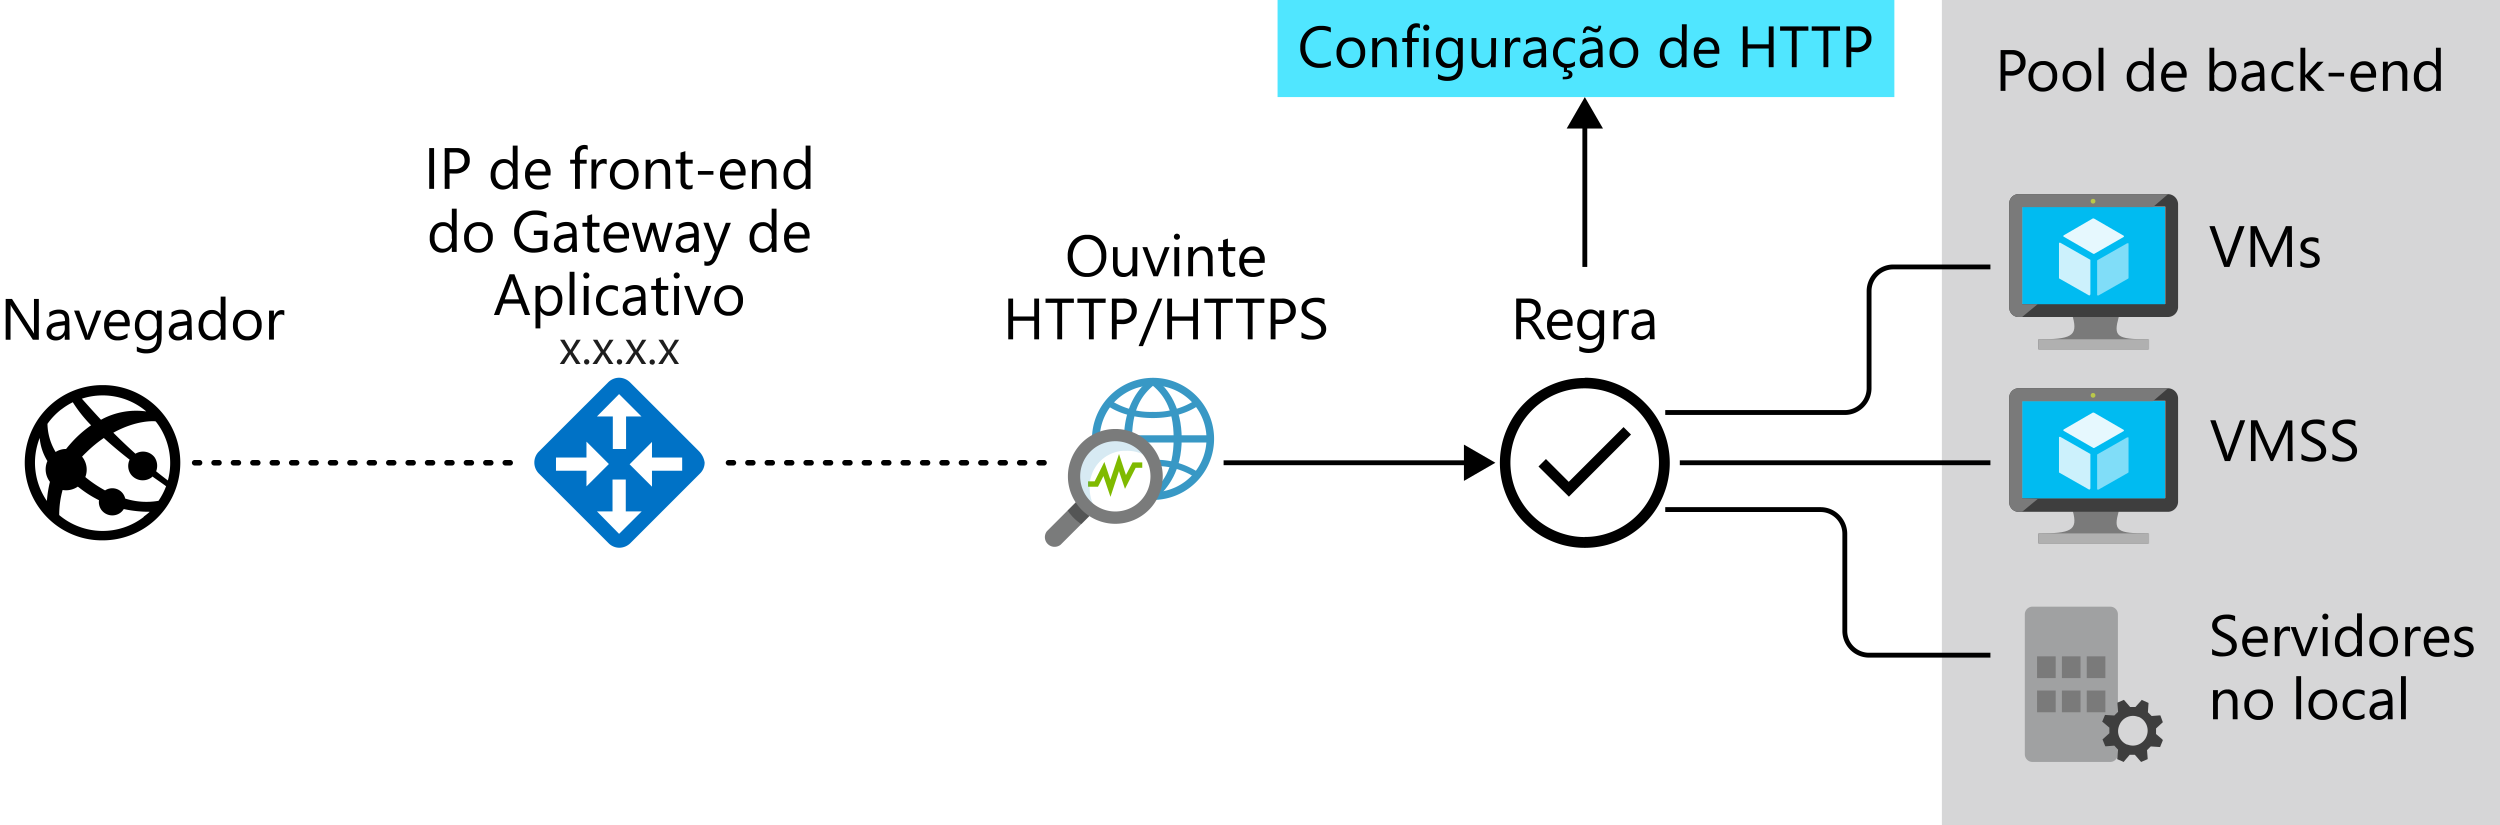 <svg xmlns="http://www.w3.org/2000/svg" viewBox="0 0 515.12 170"><defs><style>.cls-1,.cls-17,.cls-18,.cls-19{fill:#fff;}.cls-2{fill:#0072c6;}.cls-3,.cls-7{fill:#3898c5;}.cls-4{fill:#7a7b7b;}.cls-5{fill:#1d1d1d;opacity:0.4;}.cls-10,.cls-17,.cls-18,.cls-19,.cls-5,.cls-7{isolation:isolate;}.cls-6{fill:#7fba00;}.cls-7{opacity:0.2;}.cls-8{fill:none;stroke:#000;stroke-miterlimit:10;}.cls-9{fill:#50e6ff;}.cls-10{fill:#75757a;opacity:0.3;}.cls-11{fill:#7a7a7a;}.cls-12{fill:#3e3e3e;}.cls-13{fill:#00bbf1;}.cls-14{fill:#59b4d9;}.cls-15{fill:#b0b0b0;}.cls-16{fill:#bac84a;}.cls-17{opacity:0.9;}.cls-18{opacity:0.8;}.cls-19{opacity:0.5;}.cls-20{fill:#a0a1a2;}.cls-21{fill:#1e1e1e;}</style></defs><title>OJ104346110</title><g id="Layer_1" data-name="Layer 1"><g id="Shapes"><rect class="cls-1" width="515.12" height="170"/><path d="M33.85,85.61a15.92,15.92,0,0,0-12.7-6.26A16,16,0,0,0,8.4,105.08h0a15.82,15.82,0,0,0,12.7,6.26A16,16,0,0,0,33.86,85.62ZM34.59,99c-.56-.42-1.39-1.06-2.42-1.89a3.13,3.13,0,0,0-.35-2.93,3,3,0,0,0-3.91-.69c-1.4-1.26-2.94-2.71-4.56-4.33,4.84-2.66,8.4-2.38,8.71-2.35,0,.07.11.12.16.19A13.83,13.83,0,0,1,34.59,99Zm-8.78,3.77a2.86,2.86,0,0,0-.49-1.08,2.72,2.72,0,0,0-3.67-.64,26.08,26.08,0,0,1-3.74-2.48l-.33-.28a4.22,4.22,0,0,0-.6-4.11l-.07-.09c.27-.29.56-.58.86-.86a25.66,25.66,0,0,1,3.65-3h-.05c1.75,1.61,3.6,3.13,5.34,4.49A3,3,0,0,0,27,97.79a3.06,3.06,0,0,0,4.23.58c.06-.05.11-.12.18-.18,1.25.89,2.24,1.56,2.81,2a14,14,0,0,1-1.56,3,14.45,14.45,0,0,1-6.85-.46Zm4.29-18a15.08,15.08,0,0,0-9.29,1.72h0c-1.26-1.34-2.59-2.83-3.94-4.34A13.88,13.88,0,0,1,30.1,84.74Zm-17.44-.42A14.16,14.16,0,0,1,15,82.88a28.32,28.32,0,0,0,3.77,4.75A23.39,23.39,0,0,0,14.91,91c-.45.5-.89,1-1.29,1.51a4,4,0,0,0-2.16.62,11.63,11.63,0,0,1-1.68-5.8,13.94,13.94,0,0,1,2.88-3Zm-4.47,6A10.69,10.69,0,0,0,9.77,95a4.19,4.19,0,0,0,.52,4.28h0a23.78,23.78,0,0,0-.63,3.94,13.89,13.89,0,0,1-1.47-13Zm21.42,16.17a13.88,13.88,0,0,1-17.41-.39,19.18,19.18,0,0,1,.7-5.17,4.24,4.24,0,0,0,3.13-.69l.37.27a22.5,22.5,0,0,0,4,2.53,2.72,2.72,0,0,0,.54,2.06,2.81,2.81,0,0,0,3.9.5,2.74,2.74,0,0,0,.66-.74,24.77,24.77,0,0,0,5.36.56,15.09,15.09,0,0,1-1.25,1Z"/><path d="M105.12,95.92h-1a.58.58,0,0,1-.58-.56h0a.58.58,0,0,1,.58-.58h1a.58.58,0,0,1,.57.57h0a.56.56,0,0,1-.55.57Zm-4,0h-1a.58.58,0,0,1-.58-.56h0a.58.58,0,0,1,.58-.58h1a.58.58,0,0,1,.57.57h0a.56.56,0,0,1-.55.57Zm-4,0h-1a.58.58,0,0,1-.58-.56h0a.58.58,0,0,1,.58-.58h1a.58.58,0,0,1,.57.57h0a.56.56,0,0,1-.55.57Zm-4,0h-1a.58.58,0,0,1-.58-.56h0a.58.58,0,0,1,.58-.58h1a.58.58,0,0,1,.57.57h0a.56.56,0,0,1-.55.57Zm-4,0h-1a.58.58,0,0,1-.58-.56h0a.58.58,0,0,1,.58-.58h1a.58.58,0,0,1,.57.57h0a.56.56,0,0,1-.55.57Zm-4,0h-1a.58.58,0,0,1-.58-.56h0a.58.58,0,0,1,.58-.58h1a.58.58,0,0,1,.57.57h0a.56.56,0,0,1-.55.57Zm-4,0h-1a.58.58,0,0,1-.58-.56h0a.58.58,0,0,1,.58-.58h1a.58.58,0,0,1,.57.57h0a.56.56,0,0,1-.55.57Zm-4,0h-1a.58.58,0,0,1-.58-.56h0a.58.58,0,0,1,.58-.58h1a.58.58,0,0,1,.57.57h0a.56.56,0,0,1-.55.57Zm-4,0h-1a.58.58,0,0,1-.58-.56h0a.58.58,0,0,1,.58-.58h1a.58.58,0,0,1,.57.57h0a.56.56,0,0,1-.55.57Zm-4,0h-1a.58.58,0,0,1-.58-.56h0a.58.58,0,0,1,.58-.58h1a.58.58,0,0,1,.57.57h0a.56.56,0,0,1-.55.57Zm-4,0h-1a.58.58,0,0,1-.58-.56h0a.58.58,0,0,1,.58-.58h1a.58.58,0,0,1,.57.57h0a.56.56,0,0,1-.55.57Zm-4,0h-1a.58.58,0,0,1-.58-.56h0a.58.58,0,0,1,.58-.58h1a.58.58,0,0,1,.57.57h0a.56.56,0,0,1-.55.57Zm-4,0h-1a.58.58,0,0,1-.58-.56h0a.58.58,0,0,1,.58-.58h1a.58.58,0,0,1,.57.57h0a.56.56,0,0,1-.55.57Zm-4,0h-1a.58.58,0,0,1-.58-.56h0a.58.58,0,0,1,.58-.58h1a.58.58,0,0,1,.57.57h0a.56.56,0,0,1-.55.57Zm-4,0h-1a.58.58,0,0,1-.58-.56h0a.58.58,0,0,1,.58-.58h1a.58.58,0,0,1,.57.57h0a.56.56,0,0,1-.55.57Zm-4,0h-1a.58.58,0,0,1-.58-.56h0a.58.58,0,0,1,.58-.58h1a.58.58,0,0,1,.57.57h0a.56.56,0,0,1-.55.57Zm-4,0h-1a.58.58,0,0,1-.58-.56h0a.58.58,0,0,1,.58-.58h1a.58.58,0,0,1,.57.57h0a.56.56,0,0,1-.55.57Z"/><path d="M215.12,95.92h-1a.58.58,0,0,1-.58-.56h0a.58.58,0,0,1,.58-.58h1a.58.58,0,0,1,.57.57h0a.56.56,0,0,1-.55.57Zm-4,0h-1a.58.58,0,0,1-.58-.56h0a.58.58,0,0,1,.58-.58h1a.58.58,0,0,1,.57.57h0a.56.56,0,0,1-.55.57Zm-4,0h-1a.58.58,0,0,1-.58-.56h0a.58.58,0,0,1,.58-.58h1a.58.58,0,0,1,.57.57h0a.56.56,0,0,1-.55.57Zm-4,0h-1a.58.58,0,0,1-.58-.56h0a.58.58,0,0,1,.58-.58h1a.58.58,0,0,1,.57.57h0a.56.56,0,0,1-.55.57Zm-4,0h-1a.58.58,0,0,1-.58-.56h0a.58.58,0,0,1,.58-.58h1a.58.58,0,0,1,.57.57h0a.56.56,0,0,1-.55.57Zm-4,0h-1a.58.58,0,0,1-.58-.56h0a.58.58,0,0,1,.58-.58h1a.58.58,0,0,1,.57.57h0a.56.56,0,0,1-.55.57Zm-4,0h-1a.58.58,0,0,1-.58-.56h0a.58.58,0,0,1,.58-.58h1a.58.58,0,0,1,.57.57h0a.56.56,0,0,1-.55.57Zm-4,0h-1a.58.58,0,0,1-.58-.56h0a.58.58,0,0,1,.58-.58h1a.58.58,0,0,1,.57.57h0a.56.56,0,0,1-.55.57Zm-4,0h-1a.58.58,0,0,1-.58-.56h0a.58.58,0,0,1,.58-.58h1a.58.58,0,0,1,.57.57h0a.56.56,0,0,1-.55.57Zm-4,0h-1a.58.58,0,0,1-.58-.56h0a.58.58,0,0,1,.58-.58h1a.58.58,0,0,1,.57.57h0a.56.56,0,0,1-.55.57Zm-4,0h-1a.58.58,0,0,1-.58-.56h0a.58.58,0,0,1,.58-.58h1a.58.58,0,0,1,.57.57h0a.56.56,0,0,1-.55.57Zm-4,0h-1a.58.58,0,0,1-.58-.56h0a.58.58,0,0,1,.58-.58h1a.58.58,0,0,1,.57.57h0a.56.56,0,0,1-.55.57Zm-4,0h-1a.58.58,0,0,1-.58-.56h0a.58.58,0,0,1,.58-.58h1a.58.58,0,0,1,.57.57h0a.56.56,0,0,1-.55.57Zm-4,0h-1a.58.58,0,0,1-.58-.56h0a.58.58,0,0,1,.58-.58h1a.58.58,0,0,1,.57.57h0a.56.56,0,0,1-.55.57Zm-4,0h-1a.58.58,0,0,1-.58-.56h0a.58.58,0,0,1,.58-.58h1a.58.58,0,0,1,.57.57h0a.56.56,0,0,1-.55.57Zm-4,0h-1a.58.58,0,0,1-.58-.56h0a.58.58,0,0,1,.58-.58h1a.58.58,0,0,1,.57.57h0a.56.56,0,0,1-.55.57Zm-4,0h-1a.58.58,0,0,1-.58-.56h0a.58.58,0,0,1,.58-.58h1a.58.58,0,0,1,.57.57h0a.56.56,0,0,1-.55.57Z"/><path class="cls-2" d="M144.05,93,129.87,78.83a3.27,3.27,0,0,0-2.31-1,3.23,3.23,0,0,0-2.3,1L111.07,93a3.22,3.22,0,0,0-.06,4.55l.06.06,14.26,14.25a3.13,3.13,0,0,0,2.3,1,3.27,3.27,0,0,0,2.31-1l14.25-14.25a3.15,3.15,0,0,0,1-2.31A4.19,4.19,0,0,0,144.05,93ZM127.56,81.2l4.61,4.61H129v6.71h-2.73V85.81H123Zm-13,15.8V94.27h6.28V91l4.62,4.61-4.62,4.61V97Zm13,13L123,105.37h3.21V98.81h2.73v6.56h3.28Zm13-13h-6.22v3.28l-4.61-4.61,4.61-4.61v3.22h6.22Z"/><path class="cls-1" d="M237.47,78.55a11.88,11.88,0,0,0-11.86,11.58,9.06,9.06,0,0,1,12.26,12.16,11.87,11.87,0,0,0-.4-23.74Z"/><path class="cls-3" d="M238.15,102.8c2.58-2.26,5.34-5.85,5.34-12.36s-2.71-10.24-5.37-12.38l-1.07,1c2.48,2,4.78,4.76,4.78,11.33s-2.38,9.21-4.8,11.34Z"/><rect class="cls-3" x="226.37" y="89.69" width="22.33" height="1.49"/><path class="cls-3" d="M237.54,84.87a15.27,15.27,0,0,1-8.95-2.55l-.89.9c2.2,1.77,5.78,2.92,9.84,2.92s7.64-1.15,9.84-2.92l-.89-.9A15.27,15.27,0,0,1,237.54,84.87Z"/><path class="cls-4" d="M222.73,102.43l-7,7h0a2,2,0,0,0,2.81,2.81h0l7-7Z"/><path class="cls-5" d="M220,105.19a9.65,9.65,0,0,0,2.81,2.81l1.84-1.84-2.81-2.81Z"/><circle class="cls-1" cx="229.62" cy="98.09" r="6.33"/><circle class="cls-1" cx="229.81" cy="98.16" r="7.73"/><path class="cls-3" d="M233.27,89.78c.15-6.09,2.36-8.73,4.76-10.67l-1.08-1c-2.48,2-5,5.42-5.33,11.22A7.91,7.91,0,0,1,233.27,89.78Z"/><path class="cls-3" d="M238.2,94.74a8.41,8.41,0,0,1,.41,1.29,14.6,14.6,0,0,1,7.88,2.51l.89-.9A15.78,15.78,0,0,0,238.2,94.74Z"/><path class="cls-3" d="M237.54,77.85A12.59,12.59,0,0,0,225,90.43v.08a9.8,9.8,0,0,1,1.62-.81,11,11,0,1,1,11.69,11.69,9.8,9.8,0,0,1-.81,1.62h.08a12.58,12.58,0,0,0,0-25.16Z"/><path class="cls-6" d="M228.81,102.38l-1.45-4.29-1.12,2.2h-2.05V99.18h1.36l2-4,1.24,3.67,1.78-5.3L232,97.87l1.36-2.59h2v1.11H234l-2.2,4.34-1.24-3.66Z"/><path class="cls-7" d="M224.53,100.61a7.39,7.39,0,0,1,7-7.73h.7a7.62,7.62,0,0,1,3.87,1.05,7.73,7.73,0,1,0-10.55,10.56A7.69,7.69,0,0,1,224.53,100.61Z"/><path class="cls-4" d="M229.81,88.39a9.77,9.77,0,1,0,9.77,9.77,9.76,9.76,0,0,0-9.77-9.77Zm0,17a7.24,7.24,0,1,1,7.24-7.24,7.24,7.24,0,0,1-7.24,7.24h0Z"/><line class="cls-8" x1="252.12" y1="95.35" x2="302.74" y2="95.35"/><polygon points="301.64 99.09 308.12 95.35 301.64 91.61 301.64 99.09"/><path d="M334.53,88l1.54,1.54-12.8,12.8L317,96.12l1.54-1.54,4.7,4.7Zm-8-10.17a17.42,17.42,0,0,1,4.65.62,18.34,18.34,0,0,1,4.19,1.76A17.47,17.47,0,0,1,338.93,83a17.11,17.11,0,0,1,2.74,3.54,18.34,18.34,0,0,1,1.76,4.19,17.68,17.68,0,0,1,0,9.3,18.08,18.08,0,0,1-1.76,4.18,17.17,17.17,0,0,1-2.74,3.55,17.74,17.74,0,0,1-3.54,2.74,18.34,18.34,0,0,1-4.19,1.76,17.68,17.68,0,0,1-9.3,0,18.34,18.34,0,0,1-4.19-1.76,17.74,17.74,0,0,1-3.54-2.74,17.17,17.17,0,0,1-2.74-3.55,18,18,0,0,1-1.76-4.17,17.72,17.72,0,0,1,0-9.31,18.34,18.34,0,0,1,1.76-4.19A17.11,17.11,0,0,1,314.17,83a17.74,17.74,0,0,1,3.54-2.74,18.26,18.26,0,0,1,4.18-1.76,17.5,17.5,0,0,1,4.66-.62Zm0,32.81a14.67,14.67,0,0,0,4.06-.55,15.32,15.32,0,0,0,0-29.53,15.53,15.53,0,0,0-8.12,0,15.4,15.4,0,0,0-10.71,10.71,15.53,15.53,0,0,0,0,8.12,15.35,15.35,0,0,0,10.7,10.7,14.9,14.9,0,0,0,4.09.57Z"/><line class="cls-8" x1="326.55" y1="55" x2="326.55" y2="25.38"/><polygon points="330.29 26.48 326.55 20 322.81 26.48 330.29 26.48"/><rect class="cls-9" x="263.24" width="127.09" height="20"/><rect class="cls-1" x="400.12" width="115" height="170"/><rect class="cls-10" x="400.12" width="115" height="170"/><path class="cls-11" d="M436.56,65.32H427.1c1.11,4-.42,4.59-7.09,4.59V72h22.67V69.91C436.07,69.91,435.45,69.36,436.56,65.32Z"/><path class="cls-12" d="M446.72,40H415.9a1.92,1.92,0,0,0-1.9,2V63.37a1.94,1.94,0,0,0,1.88,1.95H446.7a2.12,2.12,0,0,0,2.09-1.95V42A2.12,2.12,0,0,0,446.72,40Zm-.56,2.64v20H416.67v-20l29.49-.07Z"/><polygon class="cls-13" points="446.09 42.64 446.09 62.68 416.67 62.68 416.67 42.64 446.16 42.64 446.09 42.64"/><path class="cls-11" d="M416.67,62.68h0v-20h26.92L446.72,40H415.9a1.92,1.92,0,0,0-1.9,2V63.37a1.94,1.94,0,0,0,1.88,1.95h.77l3.2-2.64Z"/><polygon class="cls-14" points="416.67 62.68 416.67 62.68 416.67 42.64 443.59 42.64 443.59 42.64 416.67 42.64 416.67 62.68"/><rect class="cls-15" x="420.07" y="69.91" width="22.75" height="2.09"/><circle class="cls-16" cx="431.27" cy="41.46" r="0.49"/><path class="cls-17" d="M431.41,52.31h-.07l-6.12-3.54c-.07,0-.07-.07-.07-.14a.27.27,0,0,1,.07-.14l6-3.48h.21l6.13,3.55c.06,0,.06.07.06.14s0,.13-.06.13l-6.06,3.48Z"/><path class="cls-18" d="M430.51,60.87h-.07l-6.12-3.48c-.07,0-.07-.07-.07-.14V50.16c0-.07,0-.14.07-.14h.21l6.12,3.48c.07,0,.07.07.07.13v7a.27.27,0,0,1-.07.14C430.58,60.87,430.58,60.87,430.51,60.87Z"/><path class="cls-19" d="M432.25,60.87h-.07c-.07,0-.07-.07-.07-.14v-7a.21.21,0,0,1,.07-.13l6.12-3.48h.21c.07,0,.07.07.07.14v7a.27.27,0,0,1-.07.14l-6.12,3.48Z"/><path class="cls-11" d="M436.56,105.32H427.1c1.11,4-.42,4.59-7.09,4.59V112h22.67v-2.09C436.07,109.91,435.45,109.36,436.56,105.32Z"/><path class="cls-12" d="M446.72,80H415.9a1.92,1.92,0,0,0-1.9,2v21.46a1.94,1.94,0,0,0,1.88,2H446.7a2.12,2.12,0,0,0,2.09-2V82A2.12,2.12,0,0,0,446.72,80Zm-.56,2.64v20H416.67v-20l29.49-.07Z"/><polygon class="cls-13" points="446.09 82.64 446.09 102.68 416.67 102.68 416.67 82.64 446.16 82.64 446.09 82.64"/><path class="cls-11" d="M416.67,102.68h0v-20h26.92L446.72,80H415.9a1.92,1.92,0,0,0-1.9,2v21.46a1.94,1.94,0,0,0,1.88,2h.77l3.2-2.64Z"/><polygon class="cls-14" points="416.67 102.68 416.67 102.68 416.67 82.64 443.59 82.64 443.59 82.64 416.67 82.64 416.67 102.68"/><rect class="cls-15" x="420.07" y="109.91" width="22.75" height="2.09"/><circle class="cls-16" cx="431.27" cy="81.46" r="0.49"/><path class="cls-17" d="M431.41,92.31h-.07l-6.12-3.54c-.07,0-.07-.07-.07-.14a.27.27,0,0,1,.07-.14l6-3.48h.21l6.13,3.55c.06,0,.06.07.06.14s0,.13-.06.13l-6.06,3.48Z"/><path class="cls-18" d="M430.51,100.87h-.07l-6.12-3.48c-.07,0-.07-.07-.07-.14V90.16c0-.07,0-.14.07-.14h.21l6.12,3.48c.07,0,.07.07.07.13v7a.27.27,0,0,1-.07.14C430.58,100.87,430.58,100.87,430.51,100.87Z"/><path class="cls-19" d="M432.25,100.87h-.07c-.07,0-.07-.07-.07-.14v-7a.21.21,0,0,1,.07-.13l6.12-3.48h.21c.07,0,.07.07.07.14v7a.27.27,0,0,1-.07.14l-6.12,3.48Z"/><rect class="cls-11" x="429.49" y="128.2" width="3.84" height="4.48"/><rect class="cls-11" x="429.49" y="128.2" width="3.84" height="4.48"/><rect class="cls-11" x="429.49" y="128.2" width="3.84" height="4.48"/><path class="cls-20" d="M436.37,155.4a1.58,1.58,0,0,1-1.56,1.6h-16a1.59,1.59,0,0,1-1.6-1.58V126.6a1.59,1.59,0,0,1,1.58-1.6h16a1.58,1.58,0,0,1,1.6,1.56V155.4Z"/><rect class="cls-11" x="419.73" y="135.24" width="3.84" height="4.48"/><rect class="cls-11" x="424.85" y="135.24" width="3.84" height="4.48"/><rect class="cls-11" x="429.97" y="135.24" width="3.84" height="4.48"/><rect class="cls-11" x="419.73" y="142.28" width="3.84" height="4.48"/><rect class="cls-11" x="424.85" y="142.28" width="3.84" height="4.48"/><rect class="cls-11" x="429.97" y="142.28" width="3.84" height="4.48"/><path class="cls-12" d="M436.25,156.42l1.34.58.13-.19,1.09-1.28h1.08l1.28,1.47,1.35-.58v-.19l-.13-1.66.77-.77,1.92.13.57-1.41-.12-.19-1.28-1.09v-1.15l1.4-1.28-.51-1.41H445l-1.66.13-.77-.77.13-1.92-1.41-.64-.13.19L440,145.67h-1.09l-1.28-1.47-1.34.58V145l.13,1.67-.77.76-1.92-.12-.58,1.4.2.13,1.28,1.09v1.15l-1.41,1.28.57,1.41h.2l1.66-.13.77.83Zm.44-7a3,3,0,0,1,3.88-1.71l.12,0a3.1,3.1,0,0,1,1.6,4,3,3,0,0,1-3.88,1.72l-.12,0a3,3,0,0,1-1.64-3.91.36.36,0,0,0,0-.09"/><line class="cls-8" x1="346.12" y1="95.35" x2="410.12" y2="95.35"/><path class="cls-8" d="M343.12,85h37a5,5,0,0,0,5-5V60a5,5,0,0,1,5-5h20"/><path class="cls-8" d="M410.12,135h-25a5,5,0,0,1-5-5V110a5,5,0,0,0-5-5h-32"/></g></g><g id="Layer_2" data-name="Layer 2"><path class="cls-21" d="M119.66,70,118,72.53,119.63,75h-.93l-1-1.62c-.06-.1-.14-.23-.22-.38h0l-.23.38-1,1.62h-.92l1.7-2.45L115.4,70h.93l1,1.71.21.39h0l1.25-2.1Z"/><path class="cls-21" d="M120.88,75.11a.55.55,0,0,1-.39-.16.58.58,0,0,1,0-.78.55.55,0,0,1,.78.78A.55.55,0,0,1,120.88,75.11Z"/><path class="cls-21" d="M126.42,70l-1.68,2.53L126.39,75h-.93l-1-1.62c-.06-.1-.14-.23-.22-.38h0l-.23.38L123,75h-.93l1.71-2.45L122.16,70h.93l1,1.71.21.39h0l1.25-2.1Z"/><path class="cls-21" d="M127.64,75.11a.55.55,0,0,1-.55-.55.57.57,0,0,1,.16-.39.56.56,0,0,1,.78,0,.54.54,0,0,1,0,.78A.55.55,0,0,1,127.64,75.11Z"/><path class="cls-21" d="M133.18,70l-1.68,2.53L133.15,75h-.93l-1-1.62L131,73h0s-.1.15-.23.38l-1,1.62h-.93l1.71-2.45L128.92,70h.93l1,1.71a3.72,3.72,0,0,1,.21.39h0l1.25-2.1Z"/><path class="cls-21" d="M134.39,75.11A.6.6,0,0,1,134,75a.56.56,0,0,1,0-.78.55.55,0,0,1,.38-.16.48.48,0,0,1,.39.16.54.54,0,0,1,0,.78.55.55,0,0,1-.39.16Z"/><path class="cls-21" d="M139.94,70l-1.68,2.53L139.91,75H139l-1-1.62-.22-.38h0l-.23.38-1,1.62h-.92l1.7-2.45L135.67,70h.94l1,1.71.21.39h0l1.25-2.1Z"/></g><g id="Layer_3" data-name="Layer 3"><path d="M8,70H6.77L2.44,63.3a2.94,2.94,0,0,1-.27-.53h0a8.6,8.6,0,0,1,0,1.15V70h-1v-8.4H2.48l4.21,6.59c.17.28.29.47.34.57h0A8.84,8.84,0,0,1,7,67.51V61.59H8Z"/><path d="M14.34,70h-1v-.93h0a2,2,0,0,1-1.85,1.08,2,2,0,0,1-1.4-.48A1.65,1.65,0,0,1,9.6,68.4c0-1.12.66-1.77,2-2l1.8-.25q0-1.53-1.23-1.53a3,3,0,0,0-2,.74v-1a3.68,3.68,0,0,1,2-.57c1.41,0,2.11.75,2.11,2.24Zm-1-3-1.44.2a2.25,2.25,0,0,0-1,.33,1,1,0,0,0-.34.84.92.92,0,0,0,.31.72,1.25,1.25,0,0,0,.84.28,1.56,1.56,0,0,0,1.18-.5,1.8,1.8,0,0,0,.46-1.27Z"/><path d="M20.87,64l-2.39,6h-.94l-2.28-6h1.06l1.52,4.36a3.21,3.21,0,0,1,.21.84h0a4.41,4.41,0,0,1,.18-.81L19.86,64Z"/><path d="M26.73,67.23H22.49A2.19,2.19,0,0,0,23,68.78a1.82,1.82,0,0,0,1.42.55,3,3,0,0,0,1.86-.67v.9a3.52,3.52,0,0,1-2.09.58,2.55,2.55,0,0,1-2-.82,3.33,3.33,0,0,1-.73-2.3,3.25,3.25,0,0,1,.8-2.28,2.54,2.54,0,0,1,2-.89,2.26,2.26,0,0,1,1.82.77,3.15,3.15,0,0,1,.65,2.11Zm-1-.81a1.93,1.93,0,0,0-.4-1.29,1.36,1.36,0,0,0-1.1-.47,1.52,1.52,0,0,0-1.15.49,2.16,2.16,0,0,0-.59,1.27Z"/><path d="M33.3,69.51c0,2.21-1.06,3.31-3.16,3.31a4.25,4.25,0,0,1-1.95-.42v-1a4.06,4.06,0,0,0,1.93.56c1.48,0,2.22-.79,2.22-2.36V69h0a2.25,2.25,0,0,1-2.06,1.15,2.27,2.27,0,0,1-1.8-.8,3.24,3.24,0,0,1-.68-2.15,3.73,3.73,0,0,1,.73-2.43,2.44,2.44,0,0,1,2-.91,2,2,0,0,1,1.79,1h0V64h1Zm-1-2.23V66.4a1.7,1.7,0,0,0-.49-1.23,1.58,1.58,0,0,0-1.2-.51,1.66,1.66,0,0,0-1.39.65,2.87,2.87,0,0,0-.51,1.81,2.46,2.46,0,0,0,.49,1.61,1.55,1.55,0,0,0,1.28.6,1.65,1.65,0,0,0,1.31-.58A2.12,2.12,0,0,0,32.34,67.28Z"/><path d="M39.54,70h-1v-.93h0a2,2,0,0,1-1.85,1.08,1.93,1.93,0,0,1-1.4-.48,1.65,1.65,0,0,1-.51-1.26c0-1.12.66-1.77,2-2l1.8-.25c0-1-.41-1.53-1.24-1.53a3,3,0,0,0-2,.74v-1a3.65,3.65,0,0,1,2-.57c1.41,0,2.12.75,2.12,2.24Zm-1-3-1.45.2a2.35,2.35,0,0,0-1,.33,1,1,0,0,0-.34.84.93.93,0,0,0,.32.72,1.22,1.22,0,0,0,.83.28,1.55,1.55,0,0,0,1.18-.5,1.81,1.81,0,0,0,.47-1.27Z"/><path d="M46.47,70h-1V69h0a2.42,2.42,0,0,1-3.87.35,3.32,3.32,0,0,1-.68-2.19,3.6,3.6,0,0,1,.75-2.39,2.48,2.48,0,0,1,2-.9,1.94,1.94,0,0,1,1.8,1h0V61.11h1Zm-1-2.71V66.4A1.7,1.7,0,0,0,45,65.17a1.61,1.61,0,0,0-1.22-.51,1.66,1.66,0,0,0-1.38.65,2.79,2.79,0,0,0-.51,1.78,2.56,2.56,0,0,0,.49,1.64,1.57,1.57,0,0,0,1.3.6,1.66,1.66,0,0,0,1.3-.58A2.2,2.2,0,0,0,45.51,67.28Z"/><path d="M50.92,70.14a2.79,2.79,0,0,1-2.12-.85A3.1,3.1,0,0,1,48,67.06a3.26,3.26,0,0,1,.82-2.36,3,3,0,0,1,2.23-.85,2.7,2.7,0,0,1,2.1.83A3.27,3.27,0,0,1,53.91,67a3.23,3.23,0,0,1-.81,2.3A2.84,2.84,0,0,1,50.92,70.14ZM51,64.66a1.83,1.83,0,0,0-1.46.63A2.59,2.59,0,0,0,49,67a2.41,2.41,0,0,0,.55,1.68,1.85,1.85,0,0,0,1.45.62,1.75,1.75,0,0,0,1.44-.61,2.62,2.62,0,0,0,.5-1.71,2.71,2.71,0,0,0-.5-1.74A1.78,1.78,0,0,0,51,64.66Z"/><path d="M58.58,65a1.18,1.18,0,0,0-.73-.2,1.25,1.25,0,0,0-1,.58,2.75,2.75,0,0,0-.41,1.59v3h-1V64h1v1.24h0a2.17,2.17,0,0,1,.63-1,1.44,1.44,0,0,1,.94-.35,1.75,1.75,0,0,1,.58.08Z"/><path d="M89.44,38.91h-1v-8.4h1Z"/><path d="M92.63,35.74v3.17h-1v-8.4H94a3,3,0,0,1,2.09.66A2.35,2.35,0,0,1,96.79,33,2.58,2.58,0,0,1,96,35a3.19,3.19,0,0,1-2.23.76Zm0-4.34v3.45h1a2.3,2.3,0,0,0,1.55-.47,1.64,1.64,0,0,0,.54-1.31c0-1.11-.66-1.67-2-1.67Z"/><path d="M106.65,38.91h-1v-1h0a2.42,2.42,0,0,1-3.87.35,3.26,3.26,0,0,1-.68-2.19,3.6,3.6,0,0,1,.75-2.39,2.48,2.48,0,0,1,2-.9,1.94,1.94,0,0,1,1.8,1h0V30h1Zm-1-2.71v-.88a1.7,1.7,0,0,0-.48-1.23,1.61,1.61,0,0,0-1.22-.51,1.64,1.64,0,0,0-1.38.65A2.79,2.79,0,0,0,102.1,36a2.51,2.51,0,0,0,.49,1.64,1.57,1.57,0,0,0,1.29.6,1.68,1.68,0,0,0,1.31-.58A2.2,2.2,0,0,0,105.69,36.2Z"/><path d="M113.42,36.15h-4.24a2.28,2.28,0,0,0,.54,1.55,1.87,1.87,0,0,0,1.42.55,3,3,0,0,0,1.86-.67v.9a3.5,3.5,0,0,1-2.09.58,2.56,2.56,0,0,1-2-.82,3.37,3.37,0,0,1-.72-2.3,3.25,3.25,0,0,1,.79-2.28,2.55,2.55,0,0,1,2-.89,2.24,2.24,0,0,1,1.82.77,3.15,3.15,0,0,1,.65,2.11Zm-1-.81a1.88,1.88,0,0,0-.4-1.29,1.36,1.36,0,0,0-1.1-.47,1.54,1.54,0,0,0-1.15.49,2.22,2.22,0,0,0-.59,1.27Z"/><path d="M121.12,30.88a1.22,1.22,0,0,0-.64-.16c-.67,0-1,.42-1,1.27v.92h1.4v.82h-1.4v5.18h-1V33.73h-1v-.82h1v-1a2,2,0,0,1,.55-1.49,2,2,0,0,1,2.05-.44Z"/><path d="M125,33.89a1.14,1.14,0,0,0-.72-.2,1.24,1.24,0,0,0-1,.58,2.68,2.68,0,0,0-.41,1.59v3h-1v-6h1v1.24h0a2.09,2.09,0,0,1,.63-1,1.44,1.44,0,0,1,.94-.35,1.65,1.65,0,0,1,.57.08Z"/><path d="M128.59,39.06a2.79,2.79,0,0,1-2.12-.85,3.1,3.1,0,0,1-.79-2.23,3.26,3.26,0,0,1,.82-2.36,3,3,0,0,1,2.23-.85,2.7,2.7,0,0,1,2.1.83,3.27,3.27,0,0,1,.75,2.29,3.23,3.23,0,0,1-.81,2.3A2.84,2.84,0,0,1,128.59,39.06Zm.07-5.48a1.83,1.83,0,0,0-1.46.63,2.59,2.59,0,0,0-.54,1.74,2.41,2.41,0,0,0,.55,1.68,1.83,1.83,0,0,0,1.45.62,1.75,1.75,0,0,0,1.44-.61,2.62,2.62,0,0,0,.5-1.71,2.71,2.71,0,0,0-.5-1.74A1.78,1.78,0,0,0,128.66,33.58Z"/><path d="M138.1,38.91h-1V35.49c0-1.27-.47-1.91-1.4-1.91a1.5,1.5,0,0,0-1.19.54,2.05,2.05,0,0,0-.47,1.37v3.42h-1v-6h1v1h0a2.16,2.16,0,0,1,2-1.14,1.86,1.86,0,0,1,1.51.64,2.88,2.88,0,0,1,.52,1.84Z"/><path d="M142.69,38.86a1.92,1.92,0,0,1-.9.18c-1,0-1.57-.58-1.57-1.75V33.73h-1v-.82h1V31.45l1-.31v1.77h1.51v.82h-1.51v3.39a1.45,1.45,0,0,0,.2.86.83.83,0,0,0,.68.25,1,1,0,0,0,.63-.19Z"/><path d="M147,36h-3.19v-.76H147Z"/><path d="M153.6,36.15h-4.24a2.23,2.23,0,0,0,.54,1.55,1.86,1.86,0,0,0,1.42.55,3,3,0,0,0,1.86-.67v.9a3.5,3.5,0,0,1-2.09.58,2.55,2.55,0,0,1-2-.82,3.37,3.37,0,0,1-.73-2.3,3.25,3.25,0,0,1,.8-2.28,2.54,2.54,0,0,1,2-.89,2.26,2.26,0,0,1,1.82.77,3.15,3.15,0,0,1,.65,2.11Zm-1-.81a1.93,1.93,0,0,0-.4-1.29,1.36,1.36,0,0,0-1.1-.47,1.52,1.52,0,0,0-1.15.49,2.22,2.22,0,0,0-.59,1.27Z"/><path d="M160,38.91h-1V35.49c0-1.27-.47-1.91-1.4-1.91a1.52,1.52,0,0,0-1.19.54,2.05,2.05,0,0,0-.47,1.37v3.42h-1v-6h1v1h0a2.17,2.17,0,0,1,2-1.14,1.86,1.86,0,0,1,1.51.64,2.82,2.82,0,0,1,.52,1.84Z"/><path d="M167,38.91h-1v-1h0a2.42,2.42,0,0,1-3.87.35,3.32,3.32,0,0,1-.68-2.19,3.6,3.6,0,0,1,.75-2.39,2.48,2.48,0,0,1,2-.9,1.94,1.94,0,0,1,1.8,1h0V30h1Zm-1-2.71v-.88a1.7,1.7,0,0,0-.48-1.23,1.61,1.61,0,0,0-1.22-.51,1.64,1.64,0,0,0-1.38.65,2.79,2.79,0,0,0-.51,1.78,2.56,2.56,0,0,0,.49,1.64,1.57,1.57,0,0,0,1.3.6,1.66,1.66,0,0,0,1.3-.58A2.2,2.2,0,0,0,166,36.2Z"/><path d="M94.1,51.91h-1v-1h0a2.42,2.42,0,0,1-3.87.35,3.26,3.26,0,0,1-.68-2.19,3.6,3.6,0,0,1,.75-2.39,2.46,2.46,0,0,1,2-.9,1.94,1.94,0,0,1,1.8,1h0V43h1Zm-1-2.71v-.88a1.7,1.7,0,0,0-.48-1.23,1.61,1.61,0,0,0-1.22-.51,1.64,1.64,0,0,0-1.38.65A2.79,2.79,0,0,0,89.55,49,2.51,2.51,0,0,0,90,50.65a1.57,1.57,0,0,0,1.29.6,1.68,1.68,0,0,0,1.31-.58A2.2,2.2,0,0,0,93.14,49.2Z"/><path d="M98.55,52.06a2.79,2.79,0,0,1-2.12-.85,3.11,3.11,0,0,1-.8-2.23,3.26,3.26,0,0,1,.83-2.36,3,3,0,0,1,2.23-.85,2.7,2.7,0,0,1,2.1.83,3.27,3.27,0,0,1,.75,2.29,3.23,3.23,0,0,1-.81,2.3A2.84,2.84,0,0,1,98.55,52.06Zm.07-5.48a1.83,1.83,0,0,0-1.46.63A2.59,2.59,0,0,0,96.62,49a2.46,2.46,0,0,0,.54,1.68,1.87,1.87,0,0,0,1.46.62,1.76,1.76,0,0,0,1.44-.61,2.62,2.62,0,0,0,.5-1.71,2.71,2.71,0,0,0-.5-1.74A1.79,1.79,0,0,0,98.62,46.58Z"/><path d="M112.77,51.34a5.57,5.57,0,0,1-2.81.72,3.86,3.86,0,0,1-2.91-1.16,4.28,4.28,0,0,1-1.11-3.08,4.38,4.38,0,0,1,1.23-3.2,4.24,4.24,0,0,1,3.13-1.25,5.27,5.27,0,0,1,2.3.45v1.09a4.41,4.41,0,0,0-2.41-.65,3,3,0,0,0-2.31,1,4.05,4.05,0,0,0-.07,5,2.93,2.93,0,0,0,2.27.91,3.54,3.54,0,0,0,1.71-.39V48.42H110v-.89h2.82Z"/><path d="M118.89,51.91h-1V51h0a2,2,0,0,1-1.85,1.08,2,2,0,0,1-1.4-.48,1.65,1.65,0,0,1-.51-1.26c0-1.12.66-1.77,2-2l1.8-.25c0-1-.41-1.53-1.24-1.53a3,3,0,0,0-2,.74v-1a3.68,3.68,0,0,1,2-.57c1.41,0,2.11.75,2.11,2.24Zm-1-3-1.45.2a2.35,2.35,0,0,0-1,.33,1,1,0,0,0-.34.84.93.93,0,0,0,.32.72,1.24,1.24,0,0,0,.83.28,1.55,1.55,0,0,0,1.18-.5,1.81,1.81,0,0,0,.47-1.27Z"/><path d="M123.48,51.86a1.87,1.87,0,0,1-.89.18c-1,0-1.58-.58-1.58-1.75V46.73h-1v-.82h1V44.45l1-.31v1.77h1.51v.82H122v3.39a1.37,1.37,0,0,0,.21.86.81.81,0,0,0,.68.25,1,1,0,0,0,.62-.19Z"/><path d="M129.59,49.15h-4.24a2.28,2.28,0,0,0,.54,1.55,1.89,1.89,0,0,0,1.42.55,3,3,0,0,0,1.86-.67v.9a3.48,3.48,0,0,1-2.09.58,2.56,2.56,0,0,1-2-.82,3.37,3.37,0,0,1-.72-2.3,3.25,3.25,0,0,1,.79-2.28,2.55,2.55,0,0,1,2-.89,2.26,2.26,0,0,1,1.83.77,3.15,3.15,0,0,1,.64,2.11Zm-1-.81a1.93,1.93,0,0,0-.41-1.29,1.36,1.36,0,0,0-1.09-.47,1.54,1.54,0,0,0-1.16.49,2.15,2.15,0,0,0-.58,1.27Z"/><path d="M138.6,45.91l-1.8,6h-1l-1.24-4.29a2.26,2.26,0,0,1-.09-.56h0a2.51,2.51,0,0,1-.12.55L133,51.91h-1l-1.82-6h1l1.24,4.52a2.21,2.21,0,0,1,.08.54h.05a2.41,2.41,0,0,1,.11-.56l1.38-4.5H135l1.24,4.53a3,3,0,0,1,.09.54h0a3.31,3.31,0,0,1,.1-.54l1.22-4.53Z"/><path d="M144,51.91h-1V51h0a2,2,0,0,1-1.85,1.08,1.93,1.93,0,0,1-1.4-.48,1.65,1.65,0,0,1-.51-1.26c0-1.12.66-1.77,2-2l1.8-.25c0-1-.41-1.53-1.24-1.53a3,3,0,0,0-1.95.74v-1a3.67,3.67,0,0,1,2-.57c1.41,0,2.12.75,2.12,2.24Zm-1-3-1.45.2a2.35,2.35,0,0,0-1,.33,1,1,0,0,0-.34.84.93.93,0,0,0,.32.72,1.22,1.22,0,0,0,.83.28,1.55,1.55,0,0,0,1.18-.5,1.81,1.81,0,0,0,.47-1.27Z"/><path d="M150.6,45.91l-2.76,7c-.5,1.24-1.19,1.86-2.08,1.86a2.25,2.25,0,0,1-.63-.08V53.8a1.84,1.84,0,0,0,.57.11,1.17,1.17,0,0,0,1.09-.87l.48-1.14-2.34-6H146l1.62,4.62c0,.06.06.21.12.46h0l.11-.45,1.71-4.63Z"/><path d="M160,51.91h-1v-1h0a2.42,2.42,0,0,1-3.87.35,3.32,3.32,0,0,1-.68-2.19,3.6,3.6,0,0,1,.75-2.39,2.48,2.48,0,0,1,2-.9,1.92,1.92,0,0,1,1.8,1h0V43h1Zm-1-2.71v-.88a1.7,1.7,0,0,0-.48-1.23,1.59,1.59,0,0,0-1.21-.51,1.68,1.68,0,0,0-1.39.65,2.85,2.85,0,0,0-.5,1.78,2.56,2.56,0,0,0,.48,1.64,1.59,1.59,0,0,0,1.3.6,1.66,1.66,0,0,0,1.3-.58A2.15,2.15,0,0,0,159.07,49.2Z"/><path d="M166.8,49.15h-4.23a2.19,2.19,0,0,0,.54,1.55,1.85,1.85,0,0,0,1.41.55,3,3,0,0,0,1.87-.67v.9a3.53,3.53,0,0,1-2.1.58,2.54,2.54,0,0,1-2-.82,3.33,3.33,0,0,1-.73-2.3,3.25,3.25,0,0,1,.79-2.28,2.56,2.56,0,0,1,2-.89,2.26,2.26,0,0,1,1.82.77,3.15,3.15,0,0,1,.64,2.11Zm-1-.81a2,2,0,0,0-.4-1.29,1.38,1.38,0,0,0-1.1-.47,1.56,1.56,0,0,0-1.16.49,2.21,2.21,0,0,0-.58,1.27Z"/><path d="M109.25,64.91h-1.09l-.89-2.35H103.7l-.83,2.35h-1.1l3.22-8.4h1Zm-2.31-3.24-1.31-3.58a2.44,2.44,0,0,1-.13-.56h0a3.13,3.13,0,0,1-.13.56L104,61.67Z"/><path d="M111.34,64.05h0v3.62h-1V58.91h1V60h0a2.26,2.26,0,0,1,2.07-1.2,2.18,2.18,0,0,1,1.81.81,3.31,3.31,0,0,1,.65,2.16,3.71,3.71,0,0,1-.73,2.41,2.46,2.46,0,0,1-2,.91A2,2,0,0,1,111.34,64.05Zm0-2.42v.84a1.81,1.81,0,0,0,.49,1.26,1.72,1.72,0,0,0,2.59-.15,3.09,3.09,0,0,0,.5-1.86,2.47,2.47,0,0,0-.46-1.57,1.54,1.54,0,0,0-1.26-.57,1.71,1.71,0,0,0-1.35.59A2.11,2.11,0,0,0,111.31,61.63Z"/><path d="M118.37,64.91h-1V56h1Z"/><path d="M120.81,57.39a.62.62,0,0,1-.44-.17.65.65,0,0,1,0-.9.59.59,0,0,1,.44-.18.6.6,0,0,1,.44.18.58.58,0,0,1,.19.45.58.58,0,0,1-.19.44A.6.6,0,0,1,120.81,57.39Zm.47,7.52h-1v-6h1Z"/><path d="M127.31,64.64a3.1,3.1,0,0,1-1.64.42,2.69,2.69,0,0,1-2.07-.84,3,3,0,0,1-.79-2.16,3.33,3.33,0,0,1,.85-2.39,3,3,0,0,1,2.27-.9,3.06,3.06,0,0,1,1.39.3v1a2.45,2.45,0,0,0-1.43-.47,2,2,0,0,0-1.51.66,2.52,2.52,0,0,0-.59,1.73,2.39,2.39,0,0,0,.56,1.67,1.92,1.92,0,0,0,1.48.61,2.45,2.45,0,0,0,1.48-.52Z"/><path d="M133.06,64.91h-1V64h0a2,2,0,0,1-1.84,1.08,1.93,1.93,0,0,1-1.4-.48,1.65,1.65,0,0,1-.51-1.26c0-1.12.66-1.77,2-2l1.8-.25c0-1-.41-1.53-1.24-1.53a3,3,0,0,0-2,.74v-1a3.68,3.68,0,0,1,2-.57c1.41,0,2.12.75,2.12,2.24Zm-1-3-1.45.2a2.35,2.35,0,0,0-1,.33,1,1,0,0,0-.34.84.93.93,0,0,0,.32.72,1.22,1.22,0,0,0,.83.28,1.55,1.55,0,0,0,1.18-.5,1.81,1.81,0,0,0,.47-1.27Z"/><path d="M137.65,64.86a1.87,1.87,0,0,1-.89.18c-1,0-1.58-.58-1.58-1.75V59.73h-1v-.82h1V57.45l1-.31v1.77h1.51v.82h-1.51v3.39a1.37,1.37,0,0,0,.21.86.81.81,0,0,0,.68.25,1,1,0,0,0,.62-.19Z"/><path d="M139.43,57.39a.64.64,0,0,1-.44-.17.65.65,0,0,1,0-.9.6.6,0,0,1,.44-.18.64.64,0,0,1,.45.18.61.61,0,0,1,.18.45.6.6,0,0,1-.18.44A.64.64,0,0,1,139.43,57.39Zm.47,7.52h-1v-6h1Z"/><path d="M146.56,58.91l-2.39,6h-.95l-2.27-6H142l1.52,4.36a4.27,4.27,0,0,1,.21.84h0a4.38,4.38,0,0,1,.19-.81l1.59-4.39Z"/><path d="M150.1,65.06a2.8,2.8,0,0,1-2.13-.85,3.1,3.1,0,0,1-.79-2.23,3.26,3.26,0,0,1,.83-2.36,3,3,0,0,1,2.23-.85,2.69,2.69,0,0,1,2.09.83,3.28,3.28,0,0,1,.76,2.29,3.19,3.19,0,0,1-.82,2.3A2.82,2.82,0,0,1,150.1,65.06Zm.07-5.48a1.84,1.84,0,0,0-1.47.63,2.59,2.59,0,0,0-.54,1.74,2.46,2.46,0,0,0,.55,1.68,1.85,1.85,0,0,0,1.46.62,1.73,1.73,0,0,0,1.43-.61,2.62,2.62,0,0,0,.5-1.71,2.71,2.71,0,0,0-.5-1.74A1.76,1.76,0,0,0,150.17,59.58Z"/><path d="M223.94,57.06a3.71,3.71,0,0,1-2.87-1.17A4.42,4.42,0,0,1,220,52.82a4.61,4.61,0,0,1,1.09-3.23,3.82,3.82,0,0,1,3-1.21,3.6,3.6,0,0,1,2.8,1.17,4.39,4.39,0,0,1,1.06,3.07,4.63,4.63,0,0,1-1.09,3.25A3.73,3.73,0,0,1,223.94,57.06Zm.07-7.79a2.69,2.69,0,0,0-2.15,1,4.22,4.22,0,0,0,0,5,2.61,2.61,0,0,0,2.1,1,2.78,2.78,0,0,0,2.18-.9,3.71,3.71,0,0,0,.79-2.53,3.88,3.88,0,0,0-.77-2.57A2.65,2.65,0,0,0,224,49.27Z"/><path d="M234.32,56.92h-1V56h0a2,2,0,0,1-1.85,1.08c-1.43,0-2.14-.85-2.14-2.55V50.92h.95v3.44c0,1.26.49,1.9,1.46,1.9a1.47,1.47,0,0,0,1.15-.52,2,2,0,0,0,.46-1.36V50.92h1Z"/><path d="M241,50.92l-2.4,6h-.94l-2.27-6h1L238,55.28a4.27,4.27,0,0,1,.21.84h0a3.7,3.7,0,0,1,.19-.81L240,50.92Z"/><path d="M242.5,49.4a.64.64,0,0,1-.44-.17.65.65,0,0,1,0-.9.6.6,0,0,1,.44-.18.64.64,0,0,1,.45.18.61.61,0,0,1,.18.45.6.6,0,0,1-.18.44A.64.64,0,0,1,242.5,49.4Zm.47,7.52h-1v-6h1Z"/><path d="M249.89,56.92h-1V53.5c0-1.27-.46-1.91-1.39-1.91a1.5,1.5,0,0,0-1.19.54,2,2,0,0,0-.48,1.37v3.42h-1v-6h1v1h0a2.16,2.16,0,0,1,2-1.14,1.85,1.85,0,0,1,1.5.64,2.82,2.82,0,0,1,.52,1.84Z"/><path d="M254.49,56.87a2,2,0,0,1-.9.18c-1.05,0-1.58-.58-1.58-1.75V51.74h-1v-.82h1V49.46l1-.31v1.77h1.51v.82H253v3.39a1.4,1.4,0,0,0,.2.86.82.82,0,0,0,.68.25,1,1,0,0,0,.63-.19Z"/><path d="M260.59,54.16h-4.23a2.19,2.19,0,0,0,.54,1.55,1.85,1.85,0,0,0,1.41.55,3,3,0,0,0,1.87-.67v.9a3.53,3.53,0,0,1-2.1.57,2.53,2.53,0,0,1-2-.81,3.33,3.33,0,0,1-.73-2.3,3.25,3.25,0,0,1,.79-2.28,2.56,2.56,0,0,1,2-.89,2.26,2.26,0,0,1,1.82.77,3.15,3.15,0,0,1,.64,2.11Zm-1-.81a2,2,0,0,0-.4-1.29,1.38,1.38,0,0,0-1.1-.47,1.54,1.54,0,0,0-1.16.49,2.21,2.21,0,0,0-.58,1.27Z"/><path d="M214.1,69.92h-1V66.09h-4.35v3.83h-1v-8.4h1v3.69h4.35V61.52h1Z"/><path d="M221.28,62.41h-2.43v7.51h-1V62.41h-2.42v-.89h5.83Z"/><path d="M227.8,62.41h-2.43v7.51h-1V62.41H222v-.89h5.83Z"/><path d="M230.1,66.75v3.17h-1v-8.4h2.3a3,3,0,0,1,2.09.66,2.32,2.32,0,0,1,.74,1.85,2.54,2.54,0,0,1-.82,2,3.18,3.18,0,0,1-2.22.76Zm0-4.34v3.45h1a2.33,2.33,0,0,0,1.56-.47,1.67,1.67,0,0,0,.53-1.31c0-1.11-.65-1.67-2-1.67Z"/><path d="M239.5,61.52l-4,9.8h-.9l4-9.8Z"/><path d="M246.83,69.92h-1V66.09H241.5v3.83h-1v-8.4h1v3.69h4.34V61.52h1Z"/><path d="M254,62.41h-2.43v7.51h-1V62.41h-2.42v-.89H254Z"/><path d="M260.52,62.41H258.1v7.51h-1V62.41h-2.42v-.89h5.83Z"/><path d="M262.82,66.75v3.17h-1v-8.4h2.31a3,3,0,0,1,2.09.66A2.35,2.35,0,0,1,267,64a2.58,2.58,0,0,1-.82,2,3.19,3.19,0,0,1-2.23.76Zm0-4.34v3.45h1a2.3,2.3,0,0,0,1.55-.47,1.64,1.64,0,0,0,.54-1.31c0-1.11-.66-1.67-2-1.67Z"/><path d="M268.17,69.58V68.42a1.91,1.91,0,0,0,.48.32,5,5,0,0,0,.58.24c.21.06.41.11.62.15a4.13,4.13,0,0,0,.57.05,2.22,2.22,0,0,0,1.36-.34,1.12,1.12,0,0,0,.45-1,1.15,1.15,0,0,0-.15-.59,1.76,1.76,0,0,0-.41-.46,4.57,4.57,0,0,0-.63-.4l-.77-.4c-.3-.15-.57-.3-.82-.45a3.54,3.54,0,0,1-.67-.5,2.3,2.3,0,0,1-.44-.63,1.86,1.86,0,0,1-.16-.81,1.88,1.88,0,0,1,.25-1,2.11,2.11,0,0,1,.66-.7,3,3,0,0,1,.94-.41,4.24,4.24,0,0,1,1.07-.14,4.08,4.08,0,0,1,1.81.3v1.11a3.24,3.24,0,0,0-1.91-.52,2.88,2.88,0,0,0-.65.07,1.78,1.78,0,0,0-.57.22,1.18,1.18,0,0,0-.41.39,1,1,0,0,0-.16.59,1.18,1.18,0,0,0,.12.55,1.31,1.31,0,0,0,.36.43,3,3,0,0,0,.57.38l.77.4c.3.14.59.3.86.46a4.46,4.46,0,0,1,.71.55,2.53,2.53,0,0,1,.48.66,1.84,1.84,0,0,1,.18.83,2.09,2.09,0,0,1-.24,1,2,2,0,0,1-.66.71,3.1,3.1,0,0,1-.95.38,5.24,5.24,0,0,1-1.14.12l-.49,0q-.3,0-.6-.09a5.47,5.47,0,0,1-.58-.15A1.57,1.57,0,0,1,268.17,69.58Z"/><path d="M318.45,69.91h-1.17l-1.41-2.36a5.44,5.44,0,0,0-.37-.56,2.15,2.15,0,0,0-.37-.37,1.49,1.49,0,0,0-.41-.22,1.9,1.9,0,0,0-.5-.06h-.81v3.57h-1v-8.4h2.51a3.29,3.29,0,0,1,1,.14,2.38,2.38,0,0,1,.81.41,2,2,0,0,1,.54.7,2.33,2.33,0,0,1,.19,1,2.28,2.28,0,0,1-.13.8,1.92,1.92,0,0,1-.38.65,2,2,0,0,1-.58.49,3.12,3.12,0,0,1-.77.32v0a1.55,1.55,0,0,1,.36.21,1.64,1.64,0,0,1,.3.29,4,4,0,0,1,.28.37l.31.48Zm-5-7.51v3h1.34a1.87,1.87,0,0,0,.68-.11A1.46,1.46,0,0,0,316,65a1.19,1.19,0,0,0,.36-.51,1.6,1.6,0,0,0,.13-.67,1.32,1.32,0,0,0-.44-1,1.83,1.83,0,0,0-1.26-.38Z"/><path d="M324,67.15h-4.24a2.3,2.3,0,0,0,.54,1.55,1.87,1.87,0,0,0,1.42.54,2.91,2.91,0,0,0,1.86-.67v.91a3.5,3.5,0,0,1-2.09.57,2.53,2.53,0,0,1-2-.82,3.35,3.35,0,0,1-.72-2.3,3.28,3.28,0,0,1,.79-2.28,2.54,2.54,0,0,1,2-.88,2.24,2.24,0,0,1,1.82.76,3.18,3.18,0,0,1,.65,2.12Zm-1-.81a1.91,1.91,0,0,0-.4-1.3,1.36,1.36,0,0,0-1.1-.46,1.56,1.56,0,0,0-1.15.48,2.25,2.25,0,0,0-.59,1.28Z"/><path d="M330.52,69.43q0,3.3-3.16,3.3a4.31,4.31,0,0,1-1.95-.42v-1a4,4,0,0,0,1.94.56c1.47,0,2.21-.78,2.21-2.35V68.9h0a2.25,2.25,0,0,1-2.06,1.15,2.28,2.28,0,0,1-1.81-.8A3.22,3.22,0,0,1,325,67.1a3.73,3.73,0,0,1,.74-2.43,2.46,2.46,0,0,1,2-.9,2,2,0,0,1,1.8,1h0v-.83h1Zm-1-2.23v-.89a1.72,1.72,0,0,0-.48-1.22,1.6,1.6,0,0,0-1.21-.51,1.65,1.65,0,0,0-1.39.65A2.85,2.85,0,0,0,326,67a2.48,2.48,0,0,0,.48,1.6,1.56,1.56,0,0,0,1.28.6,1.65,1.65,0,0,0,1.31-.57A2.16,2.16,0,0,0,329.56,67.2Z"/><path d="M335.6,64.88a1.18,1.18,0,0,0-.73-.19,1.23,1.23,0,0,0-1,.58,2.72,2.72,0,0,0-.41,1.58v3.06h-1v-6h1v1.24h0a2.12,2.12,0,0,1,.63-1,1.4,1.4,0,0,1,.94-.36,1.5,1.5,0,0,1,.58.09Z"/><path d="M340.93,69.91h-1V69h0a2.2,2.2,0,0,1-3.25.61,1.65,1.65,0,0,1-.51-1.26c0-1.13.66-1.78,2-2l1.8-.25q0-1.53-1.23-1.53a2.91,2.91,0,0,0-2,.74v-1a3.76,3.76,0,0,1,2-.56c1.41,0,2.11.75,2.11,2.24Zm-1-3-1.44.2a2.59,2.59,0,0,0-1,.33,1,1,0,0,0-.34.85.89.89,0,0,0,.31.71,1.2,1.2,0,0,0,.84.28,1.56,1.56,0,0,0,1.18-.5,1.79,1.79,0,0,0,.46-1.27Z"/><path d="M274.21,13.49a4.89,4.89,0,0,1-2.32.49A3.74,3.74,0,0,1,269,12.83a4.26,4.26,0,0,1-1.08-3,4.48,4.48,0,0,1,1.22-3.26,4.1,4.1,0,0,1,3.07-1.24,4.91,4.91,0,0,1,2,.35v1a4.05,4.05,0,0,0-2-.5,3,3,0,0,0-2.34,1,3.62,3.62,0,0,0-.9,2.58,3.47,3.47,0,0,0,.84,2.45,2.84,2.84,0,0,0,2.2.91,4.15,4.15,0,0,0,2.19-.56Z"/><path d="M278.3,14a2.79,2.79,0,0,1-2.12-.84,3.1,3.1,0,0,1-.79-2.23,3.26,3.26,0,0,1,.82-2.36,3,3,0,0,1,2.23-.85,2.7,2.7,0,0,1,2.1.83,3.27,3.27,0,0,1,.75,2.29,3.23,3.23,0,0,1-.81,2.3A2.83,2.83,0,0,1,278.3,14Zm.07-5.47a1.83,1.83,0,0,0-1.46.63,2.59,2.59,0,0,0-.54,1.74,2.41,2.41,0,0,0,.55,1.68,1.83,1.83,0,0,0,1.45.62,1.78,1.78,0,0,0,1.44-.61,2.63,2.63,0,0,0,.5-1.72,2.68,2.68,0,0,0-.5-1.73A1.75,1.75,0,0,0,278.37,8.51Z"/><path d="M287.81,13.84h-1V10.42c0-1.27-.47-1.91-1.4-1.91a1.5,1.5,0,0,0-1.19.54,2,2,0,0,0-.47,1.37v3.42h-1v-6h1v1h0a2.16,2.16,0,0,1,2-1.14,1.83,1.83,0,0,1,1.51.64,2.86,2.86,0,0,1,.52,1.84Z"/><path d="M292.58,5.8a1.32,1.32,0,0,0-.64-.15c-.67,0-1,.42-1,1.27v.92h1.4v.82h-1.4v5.18h-1V8.66h-1V7.84h1v-1a2,2,0,0,1,.55-1.49,1.81,1.81,0,0,1,1.36-.55,1.84,1.84,0,0,1,.69.11Zm1.3.52a.61.61,0,0,1-.45-.18.57.57,0,0,1-.18-.44.62.62,0,0,1,.63-.63.64.64,0,0,1,.45.18.62.62,0,0,1,0,.89A.64.64,0,0,1,293.88,6.32Zm.47,7.52h-1v-6h1Z"/><path d="M301.4,13.36q0,3.32-3.17,3.31a4.23,4.23,0,0,1-1.94-.42v-1a3.94,3.94,0,0,0,1.93.57c1.48,0,2.21-.79,2.21-2.36v-.65h0A2.25,2.25,0,0,1,298.35,14a2.22,2.22,0,0,1-1.8-.8,3.15,3.15,0,0,1-.69-2.14,3.78,3.78,0,0,1,.74-2.44,2.46,2.46,0,0,1,2-.9,2,2,0,0,1,1.8,1h0V7.84h1Zm-1-2.23v-.88A1.73,1.73,0,0,0,300,9a1.58,1.58,0,0,0-1.2-.51,1.68,1.68,0,0,0-1.4.65,2.91,2.91,0,0,0-.5,1.81,2.48,2.48,0,0,0,.48,1.6,1.54,1.54,0,0,0,1.28.61,1.7,1.7,0,0,0,1.32-.58A2.12,2.12,0,0,0,300.43,11.13Z"/><path d="M308.19,13.84h-1v-.95h0A2,2,0,0,1,305.36,14c-1.43,0-2.15-.85-2.15-2.55V7.84h1v3.44c0,1.26.48,1.9,1.45,1.9a1.5,1.5,0,0,0,1.16-.52,2,2,0,0,0,.45-1.36V7.84h1Z"/><path d="M313.26,8.82a1.18,1.18,0,0,0-.73-.2,1.22,1.22,0,0,0-1,.58,2.67,2.67,0,0,0-.42,1.58v3.06h-1v-6h1V9.08h0a2.08,2.08,0,0,1,.62-1,1.47,1.47,0,0,1,.95-.35,1.65,1.65,0,0,1,.57.08Z"/><path d="M318.6,13.84h-1v-.93h0A2,2,0,0,1,315.77,14a1.93,1.93,0,0,1-1.4-.47,1.65,1.65,0,0,1-.51-1.26c0-1.12.66-1.77,2-2l1.8-.25c0-1-.41-1.53-1.24-1.53a3,3,0,0,0-2,.74v-1a3.68,3.68,0,0,1,2-.57c1.41,0,2.12.75,2.12,2.24Zm-1-3-1.45.2a2.35,2.35,0,0,0-1,.33,1,1,0,0,0-.34.84.93.93,0,0,0,.32.72,1.22,1.22,0,0,0,.83.28,1.52,1.52,0,0,0,1.18-.51,1.77,1.77,0,0,0,.47-1.26Z"/><path d="M324.5,13.57a3.1,3.1,0,0,1-1.64.41,2.68,2.68,0,0,1-2.07-.83A3,3,0,0,1,320,11a3.32,3.32,0,0,1,.85-2.38,3,3,0,0,1,2.27-.9,3.09,3.09,0,0,1,1.39.3V9a2.45,2.45,0,0,0-1.43-.47,1.93,1.93,0,0,0-1.51.66A2.52,2.52,0,0,0,321,10.9a2.41,2.41,0,0,0,.56,1.67,1.92,1.92,0,0,0,1.48.61,2.4,2.4,0,0,0,1.48-.53Zm-.5,1.77c0,.69-.54,1-1.62,1H322v-.52l.41,0c.55,0,.83-.18.83-.53s-.25-.45-.76-.45l-.24,0V13.84h.64v.61a1.26,1.26,0,0,1,.81.24A.77.77,0,0,1,324,15.34Z"/><path d="M330.25,13.84h-1v-.93h0A2,2,0,0,1,327.42,14a2,2,0,0,1-1.41-.47,1.68,1.68,0,0,1-.5-1.26c0-1.12.66-1.77,2-2l1.8-.25c0-1-.42-1.53-1.24-1.53a3,3,0,0,0-2,.74v-1a3.68,3.68,0,0,1,2-.57c1.41,0,2.12.75,2.12,2.24Zm-.33-8.54a1.68,1.68,0,0,1-.28,1,.89.89,0,0,1-.76.38,2,2,0,0,1-.95-.3,1.56,1.56,0,0,0-.69-.25c-.35,0-.52.22-.52.66h-.55a1.6,1.6,0,0,1,.28-1,.91.91,0,0,1,.79-.38,1.74,1.74,0,0,1,.87.3,1.56,1.56,0,0,0,.75.26c.33,0,.49-.23.49-.68Zm-.63,5.51-1.45.2a2.3,2.3,0,0,0-1,.33,1,1,0,0,0-.34.84,1,1,0,0,0,.31.72,1.25,1.25,0,0,0,.84.28,1.52,1.52,0,0,0,1.18-.51,1.77,1.77,0,0,0,.47-1.26Z"/><path d="M334.57,14a2.79,2.79,0,0,1-2.13-.84,3.1,3.1,0,0,1-.79-2.23,3.26,3.26,0,0,1,.82-2.36,3,3,0,0,1,2.24-.85,2.69,2.69,0,0,1,2.09.83,3.27,3.27,0,0,1,.75,2.29,3.23,3.23,0,0,1-.81,2.3A2.81,2.81,0,0,1,334.57,14Zm.07-5.47a1.84,1.84,0,0,0-1.47.63,2.59,2.59,0,0,0-.54,1.74,2.41,2.41,0,0,0,.55,1.68,1.85,1.85,0,0,0,1.46.62,1.77,1.77,0,0,0,1.43-.61,2.63,2.63,0,0,0,.5-1.72,2.68,2.68,0,0,0-.5-1.73A1.74,1.74,0,0,0,334.64,8.51Z"/><path d="M347.5,13.84h-1v-1h0A2.2,2.2,0,0,1,344.45,14a2.24,2.24,0,0,1-1.81-.8A3.32,3.32,0,0,1,342,11a3.59,3.59,0,0,1,.75-2.38,2.46,2.46,0,0,1,2-.9,1.92,1.92,0,0,1,1.8,1h0V5h1Zm-1-2.71v-.88A1.7,1.7,0,0,0,346.06,9a1.61,1.61,0,0,0-1.22-.51,1.68,1.68,0,0,0-1.39.65,2.85,2.85,0,0,0-.5,1.78,2.53,2.53,0,0,0,.48,1.63,1.58,1.58,0,0,0,1.3.61A1.68,1.68,0,0,0,346,12.6,2.2,2.2,0,0,0,346.54,11.13Z"/><path d="M354.26,11.08H350a2.19,2.19,0,0,0,.54,1.55,1.86,1.86,0,0,0,1.42.55,3,3,0,0,0,1.86-.67v.9a3.52,3.52,0,0,1-2.09.57,2.54,2.54,0,0,1-2-.81,3.34,3.34,0,0,1-.73-2.3,3.29,3.29,0,0,1,.8-2.29,2.56,2.56,0,0,1,2-.88,2.28,2.28,0,0,1,1.82.76,3.19,3.19,0,0,1,.64,2.12Zm-1-.81a2,2,0,0,0-.4-1.3,1.39,1.39,0,0,0-1.1-.46,1.52,1.52,0,0,0-1.15.49,2.16,2.16,0,0,0-.59,1.27Z"/><path d="M365.45,13.84h-1V10h-4.35v3.83h-1V5.44h1V9.13h4.35V5.44h1Z"/><path d="M372.62,6.33H370.2v7.51h-1V6.33h-2.42V5.44h5.83Z"/><path d="M379.14,6.33h-2.42v7.51h-1V6.33h-2.42V5.44h5.83Z"/><path d="M381.45,10.67v3.17h-1V5.44h2.31a3,3,0,0,1,2.09.66A2.34,2.34,0,0,1,385.6,8a2.54,2.54,0,0,1-.82,2,3.19,3.19,0,0,1-2.23.76Zm0-4.34V9.78h1A2.28,2.28,0,0,0,384,9.31,1.64,1.64,0,0,0,384.57,8c0-1.11-.66-1.67-2-1.67Z"/><path d="M413.22,15.55v3.17h-1v-8.4h2.31a3,3,0,0,1,2.08.66,2.33,2.33,0,0,1,.75,1.85,2.55,2.55,0,0,1-.83,2,3.18,3.18,0,0,1-2.22.76Zm0-4.34v3.45h1a2.33,2.33,0,0,0,1.56-.47,1.63,1.63,0,0,0,.53-1.31c0-1.11-.65-1.67-2-1.67Z"/><path d="M420.89,18.87a2.78,2.78,0,0,1-2.12-.85,3.11,3.11,0,0,1-.8-2.23,3.26,3.26,0,0,1,.83-2.36,3,3,0,0,1,2.23-.85,2.7,2.7,0,0,1,2.1.83,3.27,3.27,0,0,1,.75,2.29,3.23,3.23,0,0,1-.81,2.3A2.84,2.84,0,0,1,420.89,18.87Zm.07-5.48a1.81,1.81,0,0,0-1.46.63,2.59,2.59,0,0,0-.54,1.74,2.46,2.46,0,0,0,.54,1.68,1.87,1.87,0,0,0,1.46.62,1.73,1.73,0,0,0,1.43-.61,2.57,2.57,0,0,0,.51-1.71,2.65,2.65,0,0,0-.51-1.74A1.76,1.76,0,0,0,421,13.39Z"/><path d="M427.92,18.87A2.79,2.79,0,0,1,425.8,18a3.11,3.11,0,0,1-.8-2.23,3.26,3.26,0,0,1,.83-2.36,3,3,0,0,1,2.23-.85,2.7,2.7,0,0,1,2.1.83,3.27,3.27,0,0,1,.75,2.29,3.23,3.23,0,0,1-.81,2.3A2.84,2.84,0,0,1,427.92,18.87Zm.07-5.48a1.83,1.83,0,0,0-1.46.63,2.59,2.59,0,0,0-.54,1.74,2.46,2.46,0,0,0,.54,1.68,1.87,1.87,0,0,0,1.46.62,1.76,1.76,0,0,0,1.44-.61,2.62,2.62,0,0,0,.5-1.71,2.71,2.71,0,0,0-.5-1.74A1.79,1.79,0,0,0,428,13.39Z"/><path d="M433.41,18.72h-1V9.84h1Z"/><path d="M443.76,18.72h-1v-1h0a2.42,2.42,0,0,1-3.87.35,3.32,3.32,0,0,1-.68-2.19,3.6,3.6,0,0,1,.75-2.39,2.48,2.48,0,0,1,2-.9,1.94,1.94,0,0,1,1.8,1h0V9.84h1Zm-1-2.71v-.88a1.7,1.7,0,0,0-.48-1.23,1.61,1.61,0,0,0-1.22-.51,1.64,1.64,0,0,0-1.38.65,2.79,2.79,0,0,0-.51,1.78,2.56,2.56,0,0,0,.49,1.64,1.57,1.57,0,0,0,1.3.6,1.67,1.67,0,0,0,1.3-.58A2.2,2.2,0,0,0,442.8,16Z"/><path d="M450.53,16h-4.24a2.28,2.28,0,0,0,.54,1.55,1.84,1.84,0,0,0,1.42.55,3,3,0,0,0,1.86-.67v.9a3.5,3.5,0,0,1-2.09.58,2.56,2.56,0,0,1-2-.82,3.37,3.37,0,0,1-.72-2.3,3.25,3.25,0,0,1,.79-2.28,2.55,2.55,0,0,1,2-.89,2.24,2.24,0,0,1,1.82.77,3.15,3.15,0,0,1,.65,2.11Zm-1-.81a1.88,1.88,0,0,0-.4-1.29,1.36,1.36,0,0,0-1.1-.47,1.54,1.54,0,0,0-1.15.49,2.22,2.22,0,0,0-.59,1.27Z"/><path d="M456.25,17.86h0v.86h-1V9.84h1v3.94h0a2.29,2.29,0,0,1,2.08-1.2,2.17,2.17,0,0,1,1.8.81,3.32,3.32,0,0,1,.66,2.16,3.76,3.76,0,0,1-.73,2.41,2.46,2.46,0,0,1-2,.91A2,2,0,0,1,456.25,17.86Zm0-2.42v.84a1.8,1.8,0,0,0,.48,1.26,1.73,1.73,0,0,0,2.6-.15,3.09,3.09,0,0,0,.49-1.86,2.41,2.41,0,0,0-.46-1.57,1.53,1.53,0,0,0-1.25-.57,1.71,1.71,0,0,0-1.35.59A2.11,2.11,0,0,0,456.23,15.44Z"/><path d="M466.62,18.72h-1v-.93h0a2,2,0,0,1-1.84,1.08,2,2,0,0,1-1.41-.48,1.68,1.68,0,0,1-.5-1.26c0-1.12.66-1.77,2-2l1.8-.25c0-1-.41-1.53-1.24-1.53a3,3,0,0,0-2,.74v-1a3.68,3.68,0,0,1,2-.57c1.41,0,2.12.75,2.12,2.24Zm-1-3-1.45.2a2.3,2.3,0,0,0-1,.33,1,1,0,0,0-.34.84.93.93,0,0,0,.32.72,1.21,1.21,0,0,0,.83.28,1.55,1.55,0,0,0,1.18-.5,1.81,1.81,0,0,0,.47-1.27Z"/><path d="M472.52,18.45a3.1,3.1,0,0,1-1.64.42,2.69,2.69,0,0,1-2.07-.84,3,3,0,0,1-.79-2.16,3.33,3.33,0,0,1,.85-2.39,3,3,0,0,1,2.27-.9,3.09,3.09,0,0,1,1.39.3v1a2.47,2.47,0,0,0-1.43-.47,1.93,1.93,0,0,0-1.51.66,2.52,2.52,0,0,0-.59,1.73,2.39,2.39,0,0,0,.56,1.67,1.92,1.92,0,0,0,1.48.61,2.45,2.45,0,0,0,1.48-.52Z"/><path d="M479,18.72H477.6L475,15.84h0v2.88h-1V9.84h1v5.63h0l2.52-2.75h1.26L476,15.62Z"/><path d="M483,15.76h-3.2V15H483Z"/><path d="M489.56,16h-4.24a2.28,2.28,0,0,0,.54,1.55,1.84,1.84,0,0,0,1.42.55,3,3,0,0,0,1.86-.67v.9a3.5,3.5,0,0,1-2.09.58,2.56,2.56,0,0,1-2-.82,3.37,3.37,0,0,1-.72-2.3,3.25,3.25,0,0,1,.79-2.28,2.55,2.55,0,0,1,2-.89,2.24,2.24,0,0,1,1.82.77,3.15,3.15,0,0,1,.65,2.11Zm-1-.81a1.88,1.88,0,0,0-.4-1.29,1.36,1.36,0,0,0-1.1-.47,1.54,1.54,0,0,0-1.15.49,2.22,2.22,0,0,0-.59,1.27Z"/><path d="M496,18.72h-1V15.3c0-1.27-.46-1.91-1.39-1.91a1.54,1.54,0,0,0-1.2.54A2.05,2.05,0,0,0,492,15.3v3.42h-1v-6h1v1h0a2.15,2.15,0,0,1,2-1.14,1.86,1.86,0,0,1,1.51.64,2.82,2.82,0,0,1,.52,1.84Z"/><path d="M502.92,18.72h-1v-1h0a2.42,2.42,0,0,1-3.87.35,3.32,3.32,0,0,1-.68-2.19,3.6,3.6,0,0,1,.75-2.39,2.48,2.48,0,0,1,2-.9,1.94,1.94,0,0,1,1.8,1h0V9.84h1ZM502,16v-.88a1.7,1.7,0,0,0-.48-1.23,1.61,1.61,0,0,0-1.22-.51,1.67,1.67,0,0,0-1.38.65,2.79,2.79,0,0,0-.5,1.78,2.56,2.56,0,0,0,.48,1.64,1.57,1.57,0,0,0,1.3.6,1.66,1.66,0,0,0,1.3-.58A2.2,2.2,0,0,0,502,16Z"/><path d="M462.48,46.6,459.37,55h-1.08l-3.05-8.4h1.1l2.32,6.66a3.51,3.51,0,0,1,.17.74h0a3.44,3.44,0,0,1,.19-.75l2.37-6.65Z"/><path d="M472.26,55h-1V49.36c0-.44,0-1,.08-1.63h0a6.37,6.37,0,0,1-.25.81L468.21,55h-.48l-2.86-6.41a4.68,4.68,0,0,1-.25-.86h0a16.37,16.37,0,0,1,.05,1.65V55h-.95V46.6H465l2.58,5.86a7.92,7.92,0,0,1,.39,1h0c.17-.46.3-.8.41-1L471,46.6h1.23Z"/><path d="M474,54.78v-1a2.84,2.84,0,0,0,1.73.58c.85,0,1.27-.28,1.27-.84a.76.76,0,0,0-.11-.41,1,1,0,0,0-.29-.29,2.28,2.28,0,0,0-.44-.24l-.53-.21a6.76,6.76,0,0,1-.7-.32,2.55,2.55,0,0,1-.51-.36,1.52,1.52,0,0,1-.3-.46,1.63,1.63,0,0,1-.1-.61,1.38,1.38,0,0,1,.19-.74,1.7,1.7,0,0,1,.52-.55,2.43,2.43,0,0,1,.73-.33,3.59,3.59,0,0,1,2.25.16v1a2.71,2.71,0,0,0-1.53-.43,1.75,1.75,0,0,0-.48.06,1.15,1.15,0,0,0-.37.17.76.76,0,0,0-.24.27.67.67,0,0,0-.09.34.75.75,0,0,0,.09.39.93.93,0,0,0,.24.29,2.48,2.48,0,0,0,.4.22l.54.22a6.85,6.85,0,0,1,.71.31,2.82,2.82,0,0,1,.54.36,1.41,1.41,0,0,1,.34.47,1.46,1.46,0,0,1,.12.62,1.5,1.5,0,0,1-.19.78,1.61,1.61,0,0,1-.53.54,2.55,2.55,0,0,1-.75.33,3.82,3.82,0,0,1-.9.1A3.41,3.41,0,0,1,474,54.78Z"/><path d="M462.62,86.6,459.51,95h-1.09l-3-8.4h1.09l2.33,6.66A4.27,4.27,0,0,1,459,94h0a4.13,4.13,0,0,1,.19-.75l2.38-6.65Z"/><path d="M472.39,95h-1V89.36c0-.44,0-1,.08-1.63h0a5.05,5.05,0,0,1-.25.81L468.35,95h-.48L465,88.59a5.64,5.64,0,0,1-.25-.86h0c0,.33,0,.88,0,1.65V95h-.95V86.6h1.31l2.57,5.86a7.92,7.92,0,0,1,.39,1h0c.16-.46.3-.8.4-1l2.63-5.83h1.23Z"/><path d="M474.21,94.66V93.5a2.42,2.42,0,0,0,.47.32,4.24,4.24,0,0,0,.59.23,3.5,3.5,0,0,0,.62.15,3.07,3.07,0,0,0,.57.06,2.29,2.29,0,0,0,1.36-.34,1.15,1.15,0,0,0,.45-1,1.13,1.13,0,0,0-.15-.59,1.76,1.76,0,0,0-.41-.46,4.57,4.57,0,0,0-.63-.4l-.78-.4-.82-.45a3.85,3.85,0,0,1-.66-.51,2.06,2.06,0,0,1-.44-.62,1.91,1.91,0,0,1-.16-.82,1.93,1.93,0,0,1,.25-1,2.32,2.32,0,0,1,.66-.7,3.19,3.19,0,0,1,.94-.41,4.24,4.24,0,0,1,1.07-.13,4.11,4.11,0,0,1,1.81.3v1.1a3.33,3.33,0,0,0-1.91-.51,2.88,2.88,0,0,0-.65.07,1.77,1.77,0,0,0-.57.21,1.31,1.31,0,0,0-.41.4,1,1,0,0,0-.16.58,1.22,1.22,0,0,0,.12.56,1.41,1.41,0,0,0,.35.43,3.42,3.42,0,0,0,.58.37c.22.12.48.26.77.4s.59.31.86.47a4.41,4.41,0,0,1,.71.54,2.42,2.42,0,0,1,.48.67,1.84,1.84,0,0,1,.18.83,2.14,2.14,0,0,1-.24,1.05,2.11,2.11,0,0,1-.66.7,2.88,2.88,0,0,1-.95.39,5.24,5.24,0,0,1-1.14.12l-.49,0a4.17,4.17,0,0,1-.6-.1,5.47,5.47,0,0,1-.58-.15A1.93,1.93,0,0,1,474.21,94.66Z"/><path d="M480.58,94.66V93.5a2.23,2.23,0,0,0,.48.32,3.8,3.8,0,0,0,.59.23,3.39,3.39,0,0,0,.61.15,3.09,3.09,0,0,0,.58.06,2.25,2.25,0,0,0,1.35-.34,1.15,1.15,0,0,0,.45-1,1.13,1.13,0,0,0-.15-.59,1.6,1.6,0,0,0-.41-.46,4.43,4.43,0,0,0-.62-.4l-.78-.4c-.29-.15-.57-.3-.82-.45a3.49,3.49,0,0,1-.66-.51,2.1,2.1,0,0,1-.45-.62,2.07,2.07,0,0,1-.16-.82,1.93,1.93,0,0,1,.26-1,2.1,2.1,0,0,1,.66-.7,3,3,0,0,1,.93-.41,4.29,4.29,0,0,1,1.07-.13,4.08,4.08,0,0,1,1.81.3v1.1a3.29,3.29,0,0,0-1.91-.51,2.79,2.79,0,0,0-.64.07,1.74,1.74,0,0,0-.58.21,1.56,1.56,0,0,0-.41.4,1.06,1.06,0,0,0-.15.58,1.22,1.22,0,0,0,.12.56,1.28,1.28,0,0,0,.35.43,3.75,3.75,0,0,0,.57.37c.23.12.48.26.78.4s.58.31.85.47a4,4,0,0,1,.71.54,2.46,2.46,0,0,1,.49.67,2,2,0,0,1,.17.83,2.14,2.14,0,0,1-.24,1.05,1.93,1.93,0,0,1-.66.7,2.8,2.8,0,0,1-.95.39,5.22,5.22,0,0,1-1.13.12l-.5,0a4.28,4.28,0,0,1-.59-.1,4.45,4.45,0,0,1-.58-.15A2,2,0,0,1,480.58,94.66Z"/><path d="M455.8,134.86V133.7a2.5,2.5,0,0,0,.48.32,3.8,3.8,0,0,0,.59.23,3.39,3.39,0,0,0,.61.15,3.09,3.09,0,0,0,.58.06,2.31,2.31,0,0,0,1.36-.34,1.15,1.15,0,0,0,.44-1,1.13,1.13,0,0,0-.15-.59,1.6,1.6,0,0,0-.41-.46,3.91,3.91,0,0,0-.62-.4l-.78-.4c-.29-.15-.57-.3-.82-.45a3.4,3.4,0,0,1-.66-.51,1.95,1.95,0,0,1-.61-1.44,1.93,1.93,0,0,1,.26-1,2.2,2.2,0,0,1,.66-.7,3,3,0,0,1,.93-.41,4.29,4.29,0,0,1,1.07-.13,4.08,4.08,0,0,1,1.81.3v1.1a3.29,3.29,0,0,0-1.91-.51,2.79,2.79,0,0,0-.64.07,1.56,1.56,0,0,0-.58.22,1.38,1.38,0,0,0-.41.39,1.06,1.06,0,0,0-.15.58,1.22,1.22,0,0,0,.12.56,1.28,1.28,0,0,0,.35.43,3.75,3.75,0,0,0,.57.37l.78.4c.3.15.58.31.85.47a4,4,0,0,1,.71.55,2.36,2.36,0,0,1,.49.66,2,2,0,0,1,.17.83,2.14,2.14,0,0,1-.24,1,2,2,0,0,1-.65.7,2.94,2.94,0,0,1-1,.39,5.22,5.22,0,0,1-1.13.12l-.5,0-.59-.09c-.21-.05-.4-.1-.58-.16A1.65,1.65,0,0,1,455.8,134.86Z"/><path d="M467.26,132.44H463a2.19,2.19,0,0,0,.54,1.55,1.85,1.85,0,0,0,1.41.54,3,3,0,0,0,1.87-.66v.9a3.52,3.52,0,0,1-2.09.57,2.52,2.52,0,0,1-2-.82,3.81,3.81,0,0,1,.07-4.58,2.51,2.51,0,0,1,2-.88,2.25,2.25,0,0,1,1.82.76,3.19,3.19,0,0,1,.64,2.12Zm-1-.81a2,2,0,0,0-.4-1.3,1.37,1.37,0,0,0-1.1-.46,1.52,1.52,0,0,0-1.15.49,2.13,2.13,0,0,0-.59,1.27Z"/><path d="M471.85,130.17a1.18,1.18,0,0,0-.73-.19,1.23,1.23,0,0,0-1,.58,2.72,2.72,0,0,0-.41,1.58v3.06h-1v-6h1v1.24h0a2.17,2.17,0,0,1,.63-1,1.39,1.39,0,0,1,.94-.35,1.52,1.52,0,0,1,.58.08Z"/><path d="M477.61,129.2l-2.4,6h-.94l-2.27-6h1.05l1.53,4.36a4.27,4.27,0,0,1,.21.84h0a3.94,3.94,0,0,1,.19-.82l1.59-4.38Z"/><path d="M479.13,127.68a.6.6,0,0,1-.44-.18.59.59,0,0,1-.18-.44.61.61,0,0,1,.18-.45.6.6,0,0,1,.44-.18.64.64,0,0,1,.45.18.61.61,0,0,1,.18.45.6.6,0,0,1-.18.44A.64.64,0,0,1,479.13,127.68Zm.47,7.52h-1v-6h1Z"/><path d="M486.66,135.2h-1v-1h0a2.21,2.21,0,0,1-2.06,1.16,2.25,2.25,0,0,1-1.81-.8,3.33,3.33,0,0,1-.68-2.2,3.57,3.57,0,0,1,.75-2.38,2.48,2.48,0,0,1,2-.9,1.92,1.92,0,0,1,1.8,1h0v-3.71h1Zm-1-2.71v-.89a1.73,1.73,0,0,0-.48-1.23,1.62,1.62,0,0,0-1.22-.5,1.66,1.66,0,0,0-1.38.64,2.87,2.87,0,0,0-.5,1.78,2.54,2.54,0,0,0,.48,1.64,1.59,1.59,0,0,0,1.3.6,1.63,1.63,0,0,0,1.3-.58A2.11,2.11,0,0,0,485.7,132.49Z"/><path d="M491.12,135.34a2.79,2.79,0,0,1-2.13-.84,3.1,3.1,0,0,1-.79-2.23,3.21,3.21,0,0,1,.83-2.36,3,3,0,0,1,2.23-.85,2.69,2.69,0,0,1,2.09.83,3.73,3.73,0,0,1-.06,4.59A2.85,2.85,0,0,1,491.12,135.34Zm.07-5.47a1.84,1.84,0,0,0-1.47.63,2.59,2.59,0,0,0-.54,1.74,2.46,2.46,0,0,0,.55,1.68,1.85,1.85,0,0,0,1.46.61,1.75,1.75,0,0,0,1.43-.6,2.63,2.63,0,0,0,.5-1.72,2.66,2.66,0,0,0-.5-1.73A1.73,1.73,0,0,0,491.19,129.87Z"/><path d="M498.77,130.17A1.18,1.18,0,0,0,498,130a1.23,1.23,0,0,0-1,.58,2.72,2.72,0,0,0-.41,1.58v3.06h-1v-6h1v1.24h0a2.08,2.08,0,0,1,.62-1,1.42,1.42,0,0,1,.95-.35,1.44,1.44,0,0,1,.57.08Z"/><path d="M504.63,132.44H500.4a2.19,2.19,0,0,0,.54,1.55,1.85,1.85,0,0,0,1.42.54,3,3,0,0,0,1.86-.66v.9a3.52,3.52,0,0,1-2.09.57,2.52,2.52,0,0,1-2-.82,3.81,3.81,0,0,1,.07-4.58,2.53,2.53,0,0,1,2-.88,2.25,2.25,0,0,1,1.82.76,3.19,3.19,0,0,1,.64,2.12Zm-1-.81a2,2,0,0,0-.4-1.3,1.36,1.36,0,0,0-1.1-.46,1.52,1.52,0,0,0-1.15.49,2.13,2.13,0,0,0-.59,1.27Z"/><path d="M505.72,135v-1a2.84,2.84,0,0,0,1.73.58c.85,0,1.27-.28,1.27-.84a.76.76,0,0,0-.11-.41,1,1,0,0,0-.29-.29,2.28,2.28,0,0,0-.44-.24l-.53-.21a5.16,5.16,0,0,1-.7-.32,2.55,2.55,0,0,1-.51-.36,1.52,1.52,0,0,1-.3-.46,1.59,1.59,0,0,1-.1-.61,1.38,1.38,0,0,1,.19-.74,1.7,1.7,0,0,1,.52-.55,2.71,2.71,0,0,1,.73-.33,3.59,3.59,0,0,1,2.25.16v1a2.71,2.71,0,0,0-1.53-.43,1.75,1.75,0,0,0-.48.06,1.15,1.15,0,0,0-.37.17.76.76,0,0,0-.24.27.67.67,0,0,0-.09.34.82.82,0,0,0,.09.4,1,1,0,0,0,.24.28,2.48,2.48,0,0,0,.4.22l.54.22a6.85,6.85,0,0,1,.71.31,2.82,2.82,0,0,1,.54.36,1.41,1.41,0,0,1,.34.47,1.48,1.48,0,0,1,.12.63,1.49,1.49,0,0,1-.19.77,1.61,1.61,0,0,1-.53.54,2.32,2.32,0,0,1-.75.33,3.82,3.82,0,0,1-.9.1A3.41,3.41,0,0,1,505.72,135Z"/><path d="M461.05,148.2h-1v-3.42c0-1.27-.47-1.91-1.4-1.91a1.5,1.5,0,0,0-1.19.54,2,2,0,0,0-.47,1.37v3.42h-1v-6h1v1h0a2.16,2.16,0,0,1,2-1.14,1.83,1.83,0,0,1,1.51.64,2.85,2.85,0,0,1,.52,1.83Z"/><path d="M465.37,148.34a2.79,2.79,0,0,1-2.13-.84,3.1,3.1,0,0,1-.79-2.23,3.24,3.24,0,0,1,.82-2.36,3,3,0,0,1,2.24-.85,2.69,2.69,0,0,1,2.09.83,3.77,3.77,0,0,1-.06,4.59A2.85,2.85,0,0,1,465.37,148.34Zm.07-5.47a1.84,1.84,0,0,0-1.47.63,2.59,2.59,0,0,0-.54,1.74,2.41,2.41,0,0,0,.55,1.68,1.85,1.85,0,0,0,1.46.61,1.77,1.77,0,0,0,1.43-.6,2.63,2.63,0,0,0,.5-1.72,2.66,2.66,0,0,0-.5-1.73A1.74,1.74,0,0,0,465.44,142.87Z"/><path d="M474.14,148.2h-1v-8.88h1Z"/><path d="M478.59,148.34a2.77,2.77,0,0,1-2.12-.84,3.11,3.11,0,0,1-.8-2.23,3.25,3.25,0,0,1,.83-2.36,3,3,0,0,1,2.23-.85,2.71,2.71,0,0,1,2.1.83,3.77,3.77,0,0,1-.06,4.59A2.87,2.87,0,0,1,478.59,148.34Zm.07-5.47a1.8,1.8,0,0,0-1.46.63,2.59,2.59,0,0,0-.54,1.74,2.46,2.46,0,0,0,.54,1.68,1.85,1.85,0,0,0,1.46.61,1.75,1.75,0,0,0,1.43-.6,2.58,2.58,0,0,0,.5-1.72,2.61,2.61,0,0,0-.5-1.73A1.73,1.73,0,0,0,478.66,142.87Z"/><path d="M487.2,147.93a3.17,3.17,0,0,1-1.64.41,2.75,2.75,0,0,1-2.07-.83,3.06,3.06,0,0,1-.79-2.17,3.35,3.35,0,0,1,.85-2.38,3,3,0,0,1,2.27-.9,3.2,3.2,0,0,1,1.39.29v1a2.44,2.44,0,0,0-1.42-.47,1.92,1.92,0,0,0-1.51.66,2.46,2.46,0,0,0-.59,1.73,2.36,2.36,0,0,0,.55,1.66,1.91,1.91,0,0,0,1.49.61,2.38,2.38,0,0,0,1.47-.52Z"/><path d="M493,148.2h-1v-.94h0a2,2,0,0,1-1.85,1.08,2,2,0,0,1-1.4-.47,1.65,1.65,0,0,1-.51-1.26c0-1.12.66-1.78,2-2l1.8-.25c0-1-.41-1.53-1.24-1.53a3,3,0,0,0-1.95.74v-1a3.76,3.76,0,0,1,2-.56c1.41,0,2.11.75,2.11,2.24Zm-1-3-1.45.2a2.25,2.25,0,0,0-1,.33.93.93,0,0,0-.34.84.89.89,0,0,0,.31.71,1.19,1.19,0,0,0,.83.28,1.51,1.51,0,0,0,1.18-.5,1.78,1.78,0,0,0,.47-1.27Z"/><path d="M495.72,148.2h-1v-8.88h1Z"/></g></svg>